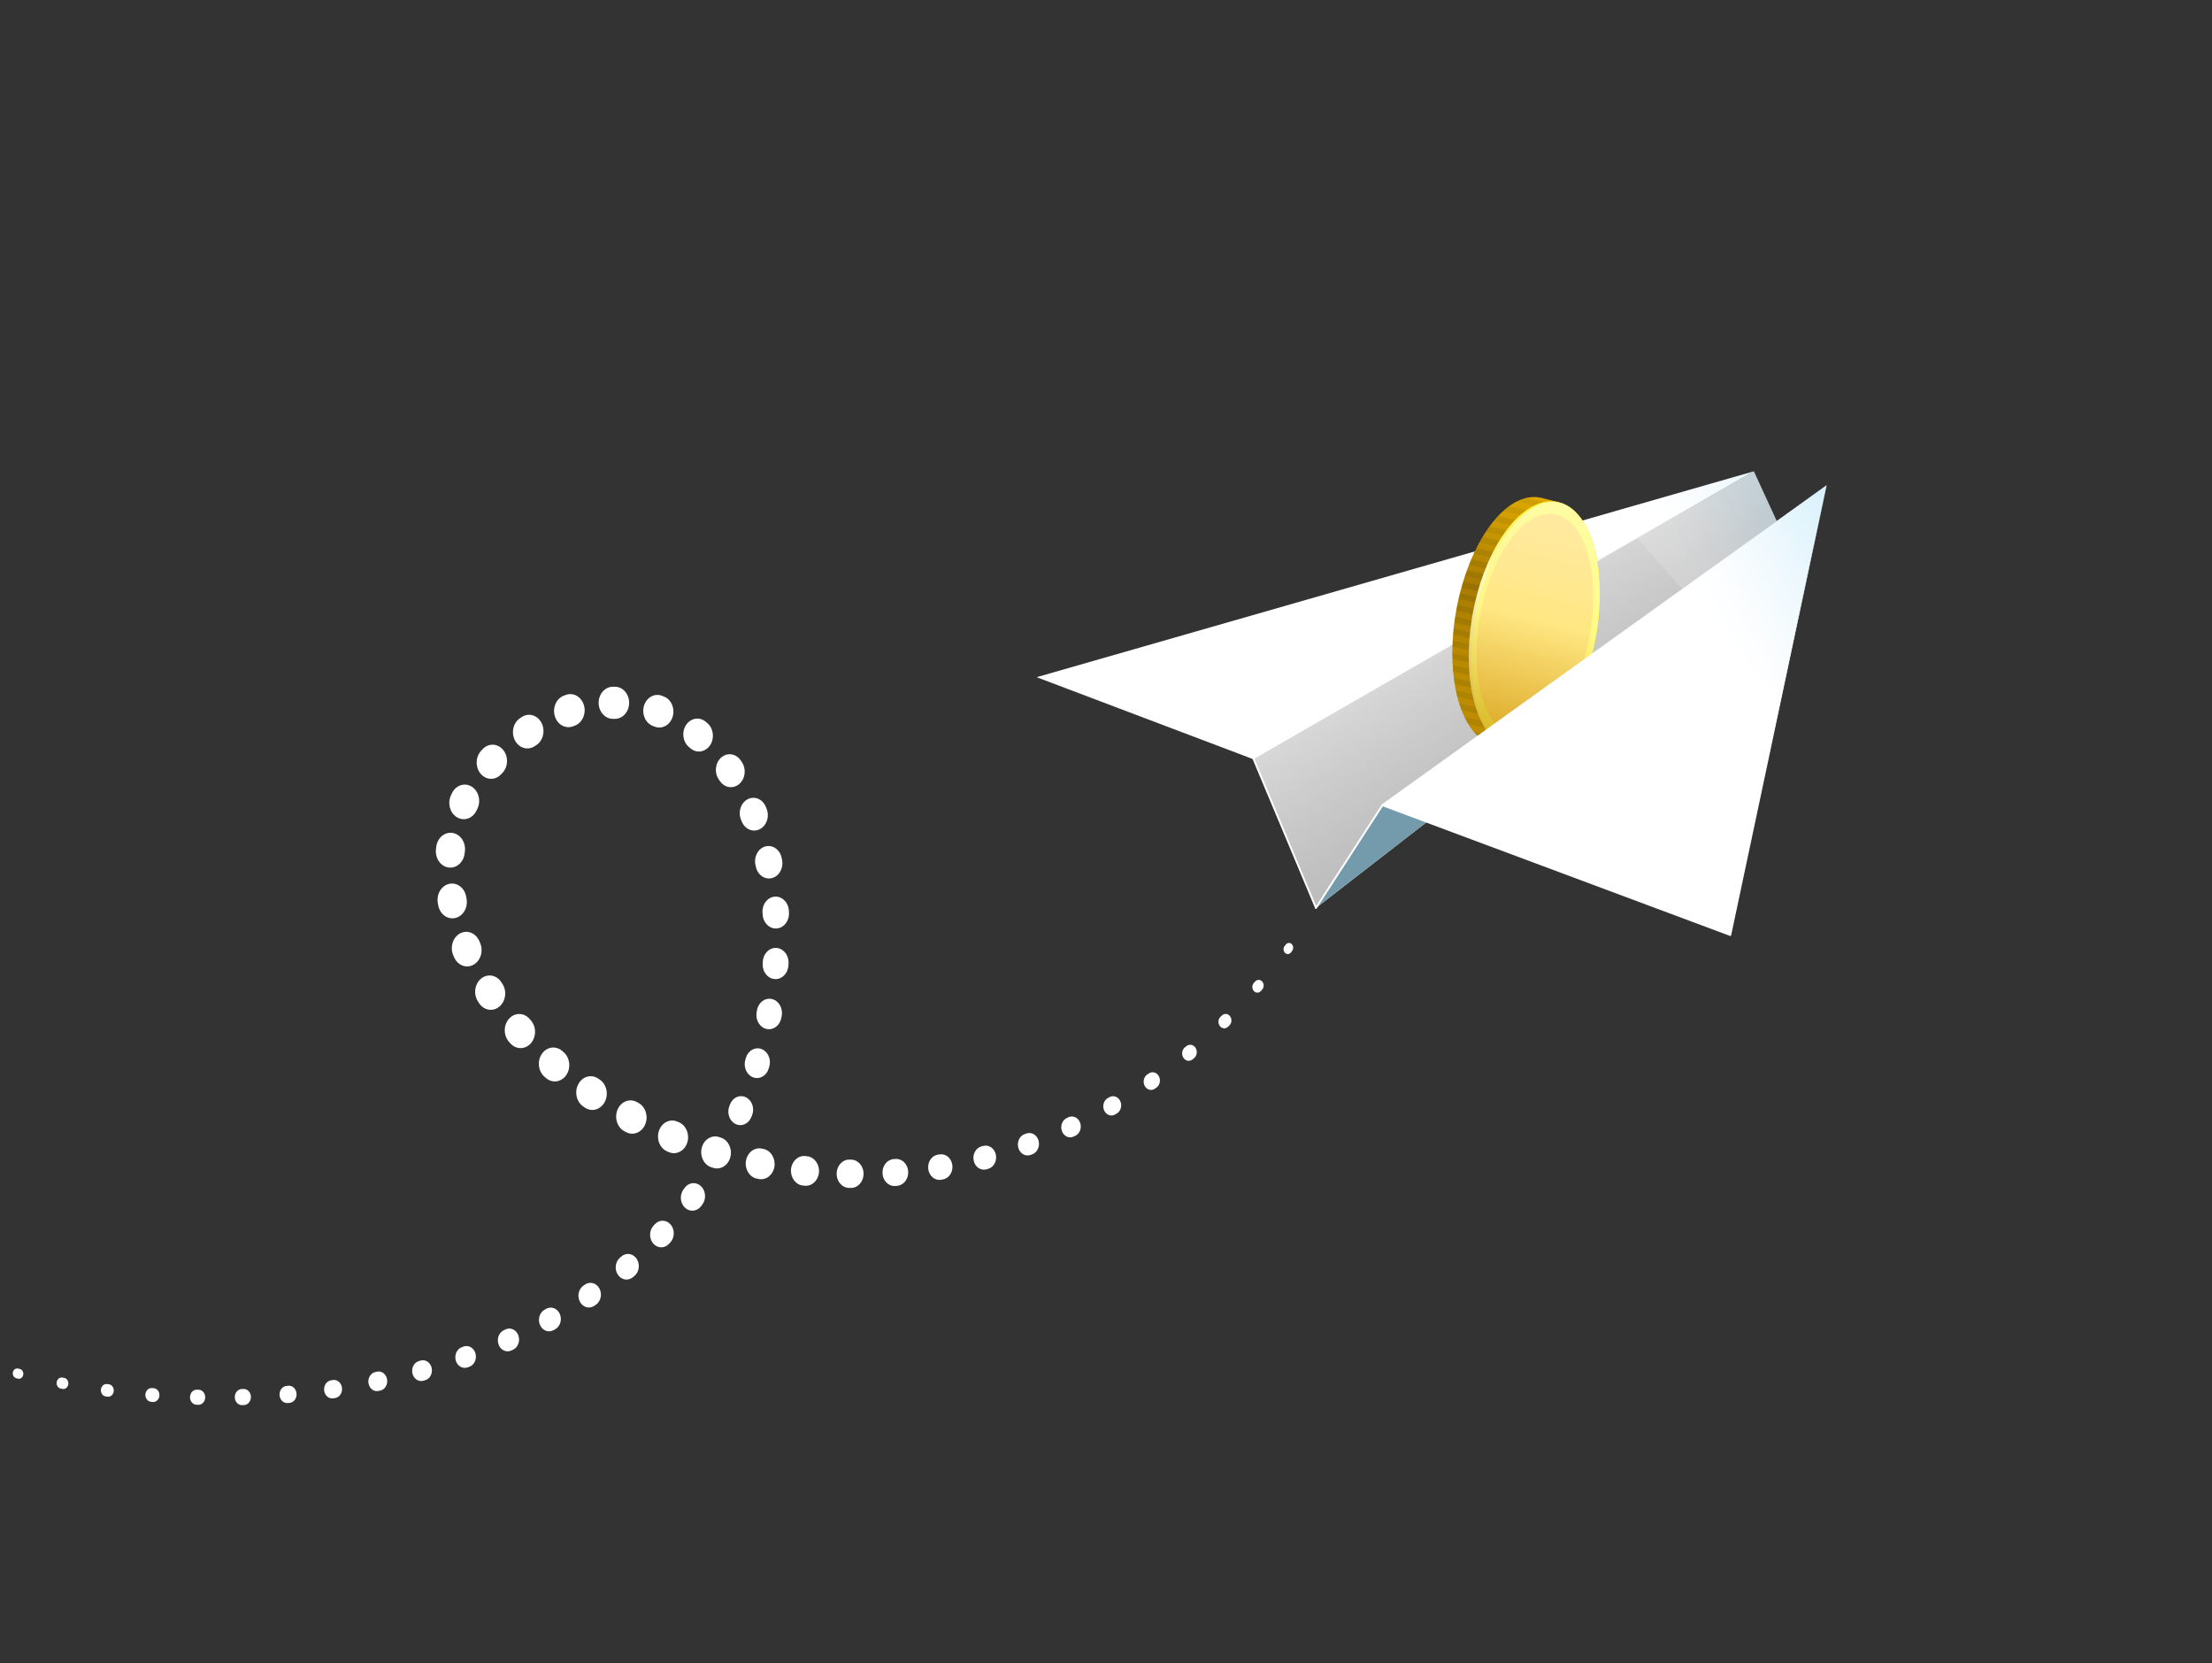 <?xml version="1.0" encoding="UTF-8"?> <svg xmlns="http://www.w3.org/2000/svg" width="757" height="569" viewBox="0 0 757 569" fill="none"><rect x="0" y="0" width="757" height="569" fill="#333333" stroke="none"/> <path d="M450.231 310.949C450.228 310.959 450.222 310.967 450.215 310.974C450.188 311.002 450.145 311.001 450.12 310.969C450.095 310.939 450.096 310.89 450.124 310.862L450.356 310.62L450.231 310.949ZM440.029 323.165L439.624 323.687L439.621 323.69C439.092 324.372 439.154 325.409 439.759 326.004C440.364 326.6 441.284 326.53 441.812 325.848C441.825 325.831 441.842 325.808 441.855 325.79L442.244 325.239C442.739 324.537 442.635 323.516 442.014 322.958C441.41 322.416 440.538 322.51 440.033 323.157L440.029 323.165ZM429.539 335.804L429.102 336.288L429.098 336.292C428.419 337.043 428.409 338.271 429.076 339.037C429.742 339.802 430.833 339.812 431.512 339.062C431.524 339.049 431.542 339.028 431.553 339.013L431.985 338.503C432.636 337.731 432.61 336.511 431.924 335.777C431.254 335.06 430.204 335.073 429.548 335.795L429.539 335.804ZM418.178 347.412L417.707 347.853L417.702 347.858C416.856 348.648 416.743 350.062 417.444 351.016C418.146 351.968 419.4 352.097 420.246 351.306C420.261 351.291 420.283 351.271 420.298 351.256L420.765 350.786C421.581 349.967 421.652 348.558 420.926 347.639C420.215 346.739 419.003 346.642 418.187 347.405L418.178 347.412ZM406.027 357.911L405.526 358.307L405.52 358.31C404.499 359.116 404.253 360.702 404.968 361.853C405.683 363.002 407.091 363.28 408.111 362.474C408.13 362.459 408.156 362.437 408.173 362.422L408.675 361.998C409.665 361.157 409.863 359.571 409.117 358.454C408.387 357.362 407.024 357.125 406.038 357.902L406.027 357.911ZM393.171 367.245L392.643 367.593L392.637 367.596C391.434 368.39 391.031 370.131 391.736 371.488C392.44 372.843 393.986 373.298 395.188 372.504C395.211 372.489 395.242 372.469 395.263 372.453L395.794 372.076C396.966 371.24 397.314 369.49 396.573 368.169C395.847 366.877 394.346 366.473 393.183 367.238L393.171 367.245ZM379.704 375.36L379.154 375.659L379.146 375.663C377.758 376.417 377.175 378.296 377.844 379.86C378.513 381.425 380.181 382.082 381.569 381.328C381.594 381.315 381.63 381.294 381.655 381.279L382.211 380.95C383.57 380.146 384.093 378.252 383.38 376.721C382.681 375.224 381.06 374.627 379.717 375.352L379.704 375.36ZM365.718 382.221L365.15 382.468L365.142 382.471C363.569 383.157 362.786 385.151 363.394 386.924C364.002 388.698 365.771 389.581 367.345 388.895C367.373 388.884 367.415 388.864 367.442 388.85L368.02 388.573C369.567 387.829 370.287 385.813 369.627 384.07C368.981 382.364 367.256 381.552 365.733 382.212L365.718 382.221ZM351.309 387.789L350.725 387.984L350.716 387.988C348.958 388.576 347.955 390.661 348.478 392.641C348.999 394.622 350.849 395.752 352.607 395.164C352.64 395.154 352.684 395.137 352.716 395.125L353.313 394.9C355.047 394.246 355.982 392.131 355.401 390.178C354.834 388.267 353.027 387.217 351.326 387.784L351.309 387.789ZM336.573 392.039L335.978 392.182L335.969 392.184C334.031 392.646 332.793 394.793 333.204 396.976C333.615 399.159 335.52 400.555 337.457 400.092C337.492 400.083 337.541 400.07 337.576 400.06L338.189 399.888C340.106 399.351 341.274 397.166 340.798 395.005C340.333 392.892 338.467 391.587 336.592 392.033L336.573 392.039ZM321.603 394.948L321 395.036L320.992 395.038C318.882 395.347 317.393 397.524 317.667 399.903C317.942 402.28 319.873 403.958 321.984 403.649C322.023 403.644 322.078 403.634 322.115 403.627L322.738 403.512C324.83 403.122 326.248 400.896 325.903 398.535C325.565 396.229 323.667 394.649 321.625 394.945L321.603 394.948ZM306.5 396.518L305.894 396.553H305.884C303.627 396.687 301.893 398.858 302.011 401.402C302.13 403.947 304.057 405.9 306.315 405.767C306.344 405.765 306.393 405.762 306.424 405.758L307.055 405.701C309.303 405.501 310.982 403.282 310.804 400.747C310.629 398.254 308.725 396.386 306.523 396.513L306.5 396.518ZM291.357 396.75L290.751 396.73H290.74C288.365 396.653 286.385 398.759 286.316 401.436C286.248 404.112 288.117 406.344 290.492 406.42C290.523 406.422 290.575 406.422 290.606 406.422L291.24 406.424C293.61 406.429 295.535 404.267 295.541 401.596C295.545 398.97 293.693 396.829 291.379 396.752L291.357 396.75ZM276.268 395.6L275.667 395.526L275.654 395.525C273.188 395.226 270.972 397.238 270.708 400.018C270.442 402.798 272.228 405.295 274.694 405.593C274.714 405.594 274.757 405.599 274.778 405.601L275.41 405.665C277.878 405.912 280.057 403.858 280.276 401.076C280.493 398.327 278.714 395.896 276.291 395.602L276.268 395.6ZM261.33 393.105L260.736 392.976L260.723 392.972C258.209 392.424 255.778 394.276 255.291 397.11C254.805 399.943 256.448 402.682 258.963 403.231C258.983 403.236 259.026 403.244 259.047 403.248L259.673 403.371C262.192 403.866 264.59 401.965 265.029 399.127C265.464 396.322 263.822 393.649 261.352 393.109L261.33 393.105ZM246.652 389.196L246.073 389.01L246.059 389.005C243.521 388.193 240.878 389.855 240.157 392.715C239.436 395.575 240.911 398.553 243.449 399.366C243.469 399.373 243.512 399.386 243.533 399.393L244.149 399.577C246.697 400.336 249.308 398.623 249.981 395.75C250.646 392.912 249.17 390.005 246.675 389.204L246.652 389.196ZM232.325 383.954L231.762 383.715L231.747 383.708C229.238 382.647 226.443 384.079 225.502 386.904C224.56 389.731 225.831 392.882 228.338 393.942L228.38 393.959L228.978 394.204C231.492 395.239 234.274 393.782 235.194 390.946C236.106 388.128 234.832 385.012 232.346 383.959L232.325 383.954ZM218.471 377.325L217.928 377.031L217.914 377.022C215.465 375.697 212.524 376.858 211.348 379.618C210.172 382.378 211.203 385.691 213.652 387.016L213.692 387.038L214.269 387.344C216.727 388.645 219.655 387.453 220.809 384.683C221.956 381.928 220.917 378.65 218.489 377.335L218.471 377.325ZM205.236 369.361L204.723 369.013L204.704 369.002C202.359 367.415 199.317 368.273 197.91 370.916C196.502 373.558 197.263 376.987 199.608 378.573L200.157 378.944C202.502 380.531 205.544 379.675 206.952 377.031C208.359 374.388 207.6 370.959 205.253 369.373L205.236 369.361ZM192.857 359.959L192.384 359.551L192.365 359.534C190.192 357.663 187.084 358.132 185.424 360.58C183.764 363.029 184.18 366.531 186.353 368.402L186.865 368.841C189.038 370.712 192.145 370.244 193.805 367.795C195.465 365.346 195.049 361.844 192.877 359.973L192.857 359.959ZM181.616 349.025L181.196 348.555L181.176 348.533C179.233 346.365 176.097 346.385 174.175 348.575C172.251 350.765 172.267 354.297 174.212 356.465L174.672 356.978C176.615 359.146 179.749 359.128 181.673 356.938C183.597 354.748 183.581 351.216 181.637 349.048L181.616 349.025ZM171.904 336.553L171.555 336.023L171.536 335.993C169.907 333.519 166.808 333.001 164.612 334.838C162.417 336.673 161.957 340.167 163.586 342.641L163.974 343.232C165.603 345.707 168.703 346.224 170.898 344.39C173.094 342.554 173.554 339.061 171.925 336.586L171.904 336.553ZM164.303 322.607L164.054 322.022L164.035 321.978C162.854 319.2 159.898 318.028 157.433 319.361C154.968 320.691 153.928 324.023 155.108 326.799L155.395 327.473C156.576 330.251 159.532 331.423 161.997 330.092C164.462 328.761 165.502 325.43 164.322 322.652L164.303 322.607ZM159.66 307.465L159.55 306.844L159.539 306.78C159.008 303.759 156.403 301.797 153.723 302.396C151.043 302.994 149.3 305.928 149.832 308.948L149.964 309.695C150.495 312.716 153.098 314.68 155.779 314.082C158.459 313.483 160.202 310.55 159.671 307.529L159.66 307.465ZM159.02 291.901L159.091 291.288L159.1 291.209C159.453 288.157 157.542 285.359 154.832 284.961C152.123 284.563 149.641 286.716 149.288 289.768L149.199 290.539C148.846 293.591 150.757 296.39 153.465 296.788C156.174 297.186 158.657 295.032 159.01 291.98L159.02 291.901ZM163.099 277.267L163.359 276.722L163.391 276.651C164.685 273.94 163.783 270.56 161.377 269.102C158.971 267.645 155.973 268.66 154.678 271.371L154.352 272.055C153.059 274.766 153.959 278.146 156.365 279.604C158.771 281.061 161.77 280.046 163.064 277.335L163.099 277.267ZM171.518 264.883L171.928 264.446L171.968 264.404C173.951 262.287 174.036 258.76 172.156 256.526C170.279 254.291 167.149 254.196 165.165 256.312L164.676 256.835C162.693 258.951 162.608 262.478 164.486 264.713C166.364 266.948 169.494 267.043 171.477 264.927L171.518 264.883ZM182.99 255.289L183.493 254.961L183.527 254.939C185.889 253.402 186.695 249.996 185.331 247.337C183.967 244.676 180.955 243.76 178.594 245.299L178.023 245.669C175.658 247.201 174.844 250.603 176.204 253.268C177.565 255.932 180.583 256.85 182.947 255.317L182.956 255.311L182.99 255.289ZM196.064 248.505L196.601 248.313L196.656 248.293C199.242 247.369 200.673 244.258 199.853 241.343C199.032 238.429 196.294 236.808 193.709 237.732L193.065 237.959C190.475 238.87 189.03 241.974 189.837 244.894C190.646 247.813 193.4 249.441 195.991 248.532L196.014 248.523L196.064 248.505ZM209.815 245.943H210.371H210.436C213.128 245.941 215.31 243.48 215.309 240.447C215.307 237.413 213.148 234.953 210.455 234.955L209.773 234.952C207.079 234.939 204.887 237.387 204.875 240.423C204.863 243.459 207.036 245.929 209.73 245.943H209.753H209.815ZM223.469 248.39L223.995 248.592L224.057 248.615C226.586 249.589 229.335 248.066 230.198 245.215C231.062 242.366 229.733 239.276 227.204 238.303L226.56 238.051C224.035 237.065 221.278 238.572 220.402 241.418C219.527 244.263 220.865 247.37 223.39 248.357L223.412 248.365L223.469 248.39ZM235.835 255.644L236.289 256.022L236.336 256.062C238.467 257.834 241.469 257.323 243.041 254.921C244.604 252.532 244.162 249.171 242.06 247.392L241.52 246.936C239.401 245.144 236.394 245.627 234.804 248.015C233.214 250.404 233.643 253.793 235.762 255.584L235.793 255.611L235.835 255.644ZM246.028 266.732L246.382 267.239L246.414 267.282C248.032 269.594 251.008 269.99 253.059 268.165C255.1 266.35 255.456 263.02 253.866 260.71L253.458 260.116C251.855 257.788 248.881 257.364 246.816 259.171C244.75 260.978 244.374 264.33 245.978 266.657L246.001 266.692L246.028 266.732ZM253.618 280.505L253.866 281.096L253.884 281.138C254.984 283.765 257.767 284.891 260.099 283.65C262.419 282.417 263.417 279.304 262.344 276.685L262.069 276.011C260.986 273.372 258.211 272.22 255.868 273.44C253.526 274.661 252.504 277.788 253.587 280.428L253.603 280.466L253.618 280.505ZM258.541 295.943L258.684 296.584L258.693 296.622C259.313 299.402 261.815 301.09 264.282 300.392C266.736 299.696 268.23 296.899 267.635 294.133L267.481 293.419C266.881 290.631 264.39 288.921 261.916 289.596C259.442 290.273 257.924 293.08 258.523 295.868L258.533 295.91L258.541 295.943ZM260.953 312.281L261.001 312.945L261.004 312.98C261.201 315.78 263.375 317.87 265.86 317.647C268.324 317.426 270.168 315.011 270.004 312.24L269.961 311.511C269.795 308.706 267.644 306.583 265.154 306.768C262.665 306.956 260.781 309.379 260.946 312.186C260.947 312.199 260.947 312.211 260.948 312.225L260.953 312.281ZM261.048 328.97L261.006 329.639L261.005 329.669C260.836 332.409 262.671 334.784 265.102 334.973C267.512 335.162 269.606 333.126 269.804 330.422L269.857 329.698C270.058 326.958 268.249 324.554 265.819 324.328C263.387 324.103 261.254 326.14 261.054 328.88C261.053 328.894 261.053 328.905 261.051 328.919L261.048 328.97ZM259.063 345.616L258.945 346.277L258.94 346.302C258.467 348.931 259.974 351.495 262.307 352.03C264.622 352.56 266.879 350.89 267.379 348.298L267.514 347.592C268.018 344.968 266.539 342.379 264.209 341.81C261.879 341.242 259.582 342.908 259.078 345.534C259.075 345.546 259.074 345.558 259.071 345.571L259.063 345.616ZM255.254 361.948L255.067 362.591L255.062 362.613C254.339 365.103 255.545 367.783 257.755 368.599C259.947 369.406 262.305 368.074 263.049 365.622L263.255 364.941C264.008 362.459 262.833 359.76 260.628 358.912C258.426 358.064 256.03 359.388 255.278 361.873C255.275 361.884 255.27 361.896 255.268 361.906L255.254 361.948ZM249.861 377.786L249.616 378.408L249.609 378.426C248.686 380.763 249.619 383.501 251.693 384.541C253.749 385.572 256.156 384.544 257.096 382.248L257.362 381.597C258.313 379.272 257.411 376.517 255.346 375.446C253.283 374.374 250.839 375.391 249.888 377.718C249.883 377.728 249.879 377.739 249.874 377.749L249.861 377.786ZM234.28 406.427L233.902 406.95L233.887 406.97C232.512 408.869 232.763 411.666 234.448 413.215C236.117 414.75 238.567 414.486 239.951 412.637L240.363 412.085C241.767 410.208 241.554 407.405 239.889 405.824C238.223 404.243 235.735 404.481 234.332 406.359C234.323 406.37 234.315 406.382 234.307 406.393L234.28 406.427ZM224.111 418.847L223.676 419.315L223.661 419.33C222.135 420.971 222.079 423.696 223.535 425.415C224.977 427.118 227.364 427.195 228.892 425.604L229.359 425.116C230.909 423.499 231.004 420.773 229.569 419.026C228.135 417.279 225.715 417.172 224.165 418.789C224.157 418.799 224.146 418.809 224.137 418.818L224.111 418.847ZM212.662 429.868L212.182 430.279L212.169 430.29C210.541 431.683 210.224 434.299 211.46 436.133C212.683 437.948 214.973 438.314 216.598 436.971L217.11 436.546C218.757 435.18 219.112 432.566 217.899 430.708C216.687 428.852 214.367 428.452 212.719 429.819C212.708 429.828 212.698 429.836 212.689 429.845L212.662 429.868ZM200.191 439.495L199.674 439.85L199.663 439.859C197.976 441.022 197.446 443.506 198.479 445.407C199.501 447.289 201.676 447.891 203.355 446.772L203.899 446.41C205.603 445.273 206.167 442.796 205.16 440.875C204.151 438.954 201.953 438.319 200.249 439.454C200.238 439.461 200.228 439.468 200.217 439.476L200.191 439.495ZM186.921 447.782L186.377 448.086L186.365 448.093C184.653 449.051 183.954 451.391 184.804 453.32C185.645 455.231 187.694 456.02 189.395 455.105L189.965 454.799C191.692 453.87 192.424 451.539 191.599 449.592C190.775 447.647 188.705 446.821 186.979 447.75C186.969 447.755 186.958 447.762 186.948 447.767L186.921 447.782ZM173.043 454.811L172.478 455.067L172.468 455.072C170.756 455.848 169.925 458.041 170.614 459.97C171.296 461.881 173.212 462.815 174.912 462.079L175.499 461.825C177.224 461.078 178.085 458.896 177.423 456.953C176.761 455.008 174.825 454.039 173.1 454.784C173.089 454.789 173.079 454.792 173.068 454.798L173.043 454.811ZM158.645 460.694L158.063 460.904L158.054 460.907C156.36 461.522 155.43 463.569 155.976 465.476C156.516 467.365 158.303 468.412 159.983 467.834L160.583 467.627C162.288 467.04 163.248 465.01 162.727 463.089C162.206 461.168 160.404 460.087 158.7 460.674C158.689 460.677 158.679 460.68 158.668 460.685L158.645 460.694ZM143.963 465.486L143.37 465.656L143.362 465.658C141.714 466.133 140.72 468.025 141.142 469.882C141.558 471.716 143.202 472.83 144.829 472.401L145.44 472.241C147.1 471.803 148.131 469.931 147.742 468.06C147.354 466.19 145.693 465.028 144.033 465.466C144.018 465.469 144.001 465.474 143.986 465.479L143.963 465.486ZM129.027 469.289L128.425 469.421L128.418 469.423C126.833 469.77 125.8 471.499 126.108 473.284C126.412 475.046 127.915 476.202 129.477 475.898L130.094 475.778C131.687 475.467 132.755 473.757 132.479 471.961C132.203 470.166 130.686 468.963 129.093 469.274C129.078 469.277 129.063 469.28 129.048 469.282L129.027 469.289ZM113.905 472.146L113.297 472.241L113.291 472.243C111.779 472.48 110.723 474.053 110.934 475.756C111.141 477.438 112.506 478.618 113.996 478.421L114.617 478.337C116.136 478.135 117.222 476.582 117.042 474.87C116.863 473.158 115.485 471.935 113.966 472.137C113.951 472.139 113.938 472.141 113.923 472.144L113.905 472.146ZM98.653 474.103L98.041 474.163H98.035C96.602 474.304 95.542 475.728 95.666 477.343C95.789 478.937 97.025 480.121 98.434 480.017L99.057 479.97C100.496 479.862 101.585 478.459 101.49 476.838C101.393 475.216 100.149 473.989 98.71 474.096C98.696 474.098 98.683 474.098 98.67 474.1L98.653 474.103ZM83.32 475.199L82.706 475.226H82.702C81.352 475.285 80.299 476.565 80.351 478.086C80.401 479.587 81.513 480.763 82.838 480.738L83.463 480.726C84.817 480.699 85.896 479.44 85.872 477.914C85.848 476.388 84.731 475.173 83.377 475.199C83.365 475.199 83.352 475.199 83.34 475.201L83.32 475.199ZM67.949 475.459L67.334 475.452H67.329C66.065 475.441 65.033 476.583 65.023 478.008C65.012 479.41 66 480.562 67.239 480.607L67.862 480.629C69.128 480.674 70.187 479.553 70.228 478.125C70.267 476.697 69.272 475.504 68.006 475.459C67.992 475.459 67.978 475.459 67.964 475.457L67.949 475.459ZM52.572 474.937L51.958 474.899H51.953C50.8 474.827 49.814 475.823 49.752 477.122C49.69 478.4 50.547 479.495 51.673 479.599L52.294 479.656C53.45 479.762 54.461 478.79 54.553 477.488C54.647 476.185 53.785 475.046 52.629 474.942C52.615 474.941 52.601 474.941 52.586 474.939L52.572 474.937ZM37.225 473.591L36.613 473.52H36.608C35.568 473.399 34.637 474.252 34.53 475.424C34.425 476.577 35.157 477.61 36.172 477.759L36.791 477.849C37.832 477.999 38.786 477.17 38.919 475.997C39.053 474.824 38.317 473.749 37.276 473.598C37.262 473.596 37.249 473.595 37.237 473.593L37.225 473.591ZM21.949 471.409L21.339 471.303H21.336C20.409 471.143 19.543 471.859 19.402 472.905C19.262 473.931 19.878 474.894 20.78 475.076L21.392 475.199C22.319 475.387 23.205 474.691 23.371 473.647C23.537 472.602 22.92 471.604 21.993 471.417C21.981 471.415 21.969 471.412 21.959 471.41L21.949 471.409ZM6.783 468.356L6.179 468.216H6.177C5.365 468.027 4.572 468.615 4.404 469.53C4.239 470.429 4.744 471.31 5.533 471.519L6.139 471.677C6.951 471.891 7.762 471.323 7.951 470.409C8.14 469.494 7.636 468.58 6.825 468.368C6.814 468.364 6.794 468.359 6.783 468.356Z" fill="white"></path> <path d="M428.878 259.375L354.765 231.684L600.194 161.256L428.878 259.375Z" fill="white"></path> <path d="M450.356 310.622L428.877 259.375L600.194 161.256L611.459 185.715L450.356 310.622Z" fill="white"></path> <path opacity="0.1" d="M450.356 310.622L428.877 259.375L600.194 161.256L611.459 185.715L450.356 310.622Z" fill="black"></path> <path opacity="0.24" d="M450.356 310.622L428.877 259.375L600.194 161.256L611.459 185.715L450.356 310.622Z" fill="url(#paint0_linear_43_550)"></path> <path d="M450.356 310.622L473.114 275.465L625.131 166.016L611.459 185.716L450.356 310.622Z" fill="white"></path> <path opacity="0.4" d="M450.356 310.622L473.114 275.465L625.131 166.016L611.459 185.716L450.356 310.622Z" fill="black"></path> <path opacity="0.24" d="M450.356 310.622L473.114 275.465L625.131 166.016L611.459 185.716L450.356 310.622Z" fill="#00A2EA"></path> <path d="M429.018 259.686L600.2 161.258L428.739 259.066C428.587 259.153 428.526 259.362 428.603 259.534C428.679 259.705 428.864 259.773 429.018 259.686Z" fill="white"></path> <path d="M545.868 219.19C550.448 195.906 544.941 174.727 533.569 171.886C522.197 169.046 509.265 185.619 504.685 208.903C500.105 232.188 505.612 253.367 516.984 256.207C528.356 259.048 541.288 242.475 545.868 219.19Z" fill="#FFC200"></path> <path d="M547.484 203.432C547.378 226.146 537.349 249.311 525.092 255.175C512.832 261.041 502.981 247.384 503.089 224.67C503.196 201.957 513.222 178.794 525.481 172.928C537.739 167.064 547.593 180.717 547.484 203.432ZM525.112 251.043C536.139 245.769 545.156 224.932 545.252 204.499C545.349 184.07 536.489 171.781 525.462 177.057C514.432 182.332 505.415 203.174 505.319 223.602C505.222 244.035 514.082 256.32 525.112 251.043Z" fill="url(#paint1_linear_43_550)"></path> <path d="M519.437 171.416C522.298 170.048 525.029 169.743 527.532 170.368L533.577 171.878C531.073 171.253 528.344 171.557 525.483 172.926C513.222 178.792 503.197 201.955 503.091 224.669C503.007 242.079 508.778 254.169 516.998 256.223L510.952 254.714C502.732 252.659 496.963 240.57 497.044 223.159C497.152 200.445 507.176 177.282 519.437 171.416Z" fill="#E8AB00"></path> <path opacity="0.32" d="M509.768 180.11L515.899 181.506C515.478 182.08 515.065 182.676 514.659 183.288L508.539 181.894C508.941 181.282 509.349 180.684 509.768 180.11ZM506.315 185.583L512.427 186.976C512.771 186.352 513.122 185.745 513.48 185.152L507.364 183.759C507.008 184.353 506.656 184.96 506.315 185.583ZM518.944 171.676L525.166 173.093C525.272 173.04 525.376 172.978 525.483 172.928C526.564 172.411 527.626 172.047 528.663 171.826L522.339 170.385C521.388 170.609 520.422 170.945 519.436 171.416C519.27 171.495 519.109 171.59 518.944 171.676ZM511.18 178.3L517.318 179.698C517.815 179.099 518.318 178.519 518.83 177.978L512.684 176.579C512.174 177.121 511.674 177.698 511.18 178.3ZM514.452 174.848L520.616 176.253C521.275 175.666 521.943 175.131 522.621 174.644L516.434 173.235C515.764 173.723 515.104 174.264 514.452 174.848ZM498.359 208.948L504.425 210.331C504.544 209.669 504.672 209.009 504.805 208.353L498.736 206.971C498.602 207.626 498.476 208.287 498.359 208.948ZM497.071 225.441L503.113 226.816C503.096 226.134 503.087 225.447 503.089 224.747L497.044 223.37C497.043 224.07 497.053 224.759 497.071 225.441ZM497.833 234.008L503.856 235.38C503.746 234.684 503.651 233.972 503.563 233.25L497.534 231.876C497.623 232.599 497.722 233.311 497.833 234.008ZM499.17 204.938L505.244 206.323C505.394 205.666 505.553 205.014 505.716 204.367L499.639 202.983C499.476 203.629 499.32 204.282 499.17 204.938ZM500.154 242.929L506.142 244.293C505.87 243.574 505.615 242.829 505.378 242.055L499.378 240.687C499.62 241.461 499.878 242.208 500.154 242.929ZM500.173 200.97L506.253 202.354C506.435 201.704 506.624 201.059 506.821 200.42L500.738 199.034C500.542 199.675 500.354 200.32 500.173 200.97ZM497.306 217.101L503.36 218.48C503.415 217.805 503.479 217.131 503.55 216.459L497.493 215.08C497.423 215.754 497.359 216.428 497.306 217.101ZM497.079 221.247L503.126 222.624C503.147 221.942 503.178 221.262 503.215 220.581L497.165 219.202C497.128 219.882 497.098 220.565 497.079 221.247ZM497.306 229.69L503.338 231.064C503.28 230.377 503.234 229.677 503.196 228.968L497.157 227.592C497.196 228.302 497.245 229.003 497.306 229.69ZM497.736 213.004L503.796 214.385C503.884 213.716 503.98 213.051 504.083 212.385L498.019 211.005C497.917 211.668 497.822 212.335 497.736 213.004ZM498.736 238.409L504.745 239.778C504.568 239.071 504.405 238.347 504.255 237.603L498.237 236.233C498.39 236.976 498.557 237.702 498.736 238.409ZM507.118 252.907L512.901 254.224C511.921 253.488 510.995 252.591 510.135 251.529L504.23 250.184C505.129 251.265 506.094 252.176 507.118 252.907ZM502.428 247.643L508.38 248.998C507.942 248.266 507.53 247.481 507.142 246.653L501.166 245.292C501.563 246.121 501.983 246.909 502.428 247.643ZM501.371 197.047L507.457 198.433C507.674 197.789 507.896 197.151 508.125 196.52L502.036 195.133C501.807 195.765 501.587 196.402 501.371 197.047ZM502.778 193.17L508.869 194.558C509.122 193.921 509.381 193.291 509.647 192.671L503.55 191.281C503.286 191.903 503.029 192.534 502.778 193.17ZM504.411 189.346L510.51 190.735C510.804 190.103 511.108 189.486 511.417 188.878L505.309 187.487C505.004 188.096 504.704 188.716 504.411 189.346Z" fill="#997C04"></path> <path opacity="0.4" d="M519.437 171.416C522.298 170.048 525.029 169.743 527.532 170.368L533.577 171.878C531.073 171.253 528.344 171.557 525.483 172.926C513.222 178.792 503.197 201.955 503.091 224.669C503.007 242.079 508.778 254.169 516.998 256.223L510.952 254.714C502.732 252.659 496.963 240.57 497.044 223.159C497.152 200.445 507.176 177.282 519.437 171.416Z" fill="url(#paint2_linear_43_550)"></path> <path opacity="0.64" d="M525.481 172.926C537.739 167.062 547.593 180.717 547.484 203.431C547.378 226.144 537.349 249.309 525.092 255.173C512.832 261.039 502.981 247.382 503.089 224.669C503.196 201.955 513.22 178.792 525.481 172.926Z" fill="url(#paint3_linear_43_550)"></path> <path d="M516.997 256.223C515.065 255.676 513.3 254.556 511.816 253.107C510.328 251.653 509.11 249.886 508.092 247.994C507.115 246.072 506.307 244.046 505.678 241.945C505.075 239.835 504.583 237.683 504.273 235.49C502.985 226.729 503.445 217.684 505.176 209.027C506.858 200.357 509.819 191.939 514.269 184.606C516.511 180.971 519.168 177.595 522.427 175.104C524.05 173.866 525.815 172.826 527.711 172.217C529.601 171.61 531.621 171.449 533.575 171.876C531.645 171.328 529.586 171.385 527.644 171.931C525.695 172.468 523.86 173.451 522.16 174.648C518.774 177.1 516.003 180.477 513.647 184.111C508.988 191.474 505.992 200.019 504.211 208.787C503.352 213.188 502.846 217.674 502.692 222.178C502.573 226.678 502.752 231.211 503.527 235.642C503.886 237.862 504.432 240.042 505.089 242.173C505.774 244.296 506.634 246.347 507.68 248.278C508.782 250.167 510.085 251.918 511.648 253.333C513.202 254.753 515.042 255.794 516.997 256.223Z" fill="url(#paint4_linear_43_550)"></path> <path d="M592.154 319.877L473.115 275.465L625.131 166.016L592.154 319.877Z" fill="white"></path> <path d="M354.765 231.684L428.781 259.705C428.943 259.766 429.118 259.668 429.173 259.486C429.228 259.304 429.14 259.107 428.979 259.044L428.976 259.043L354.765 231.684Z" fill="white"></path> <path d="M428.746 259.059C428.9 258.978 429.083 259.053 429.156 259.225L450.412 309.941L472.865 275.257C472.944 275.135 473.083 275.085 473.212 275.132L591.934 319.427L625.131 166.014L592.453 319.957V319.959C592.453 319.964 592.453 319.967 592.447 319.973C592.447 319.978 592.447 319.981 592.447 319.986C592.447 319.993 592.436 319.996 592.436 320.004C592.414 320.061 592.381 320.109 592.342 320.146C592.337 320.151 592.331 320.158 592.326 320.163C592.276 320.198 592.226 320.216 592.165 320.219C592.16 320.219 592.16 320.224 592.154 320.224C592.138 320.224 592.121 320.219 592.105 320.216C592.099 320.215 592.088 320.218 592.077 320.215C592.072 320.213 592.072 320.21 592.066 320.208C592.061 320.206 592.061 320.208 592.055 320.206L473.23 275.873L450.604 310.824C450.54 310.922 450.437 310.974 450.325 310.966C450.217 310.954 450.122 310.879 450.074 310.768L428.596 259.523C428.526 259.35 428.591 259.143 428.746 259.059Z" fill="white"></path> <path d="M473.282 275.757L625.131 166.016L472.95 275.171C472.806 275.274 472.763 275.49 472.855 275.652C472.946 275.814 473.137 275.861 473.282 275.757Z" fill="white"></path> <path opacity="0.16" d="M552.169 175.039L600.194 161.256L608.052 178.312L625.131 166.016L609.377 239.509L552.169 175.039Z" fill="url(#paint5_linear_43_550)"></path> <defs> <linearGradient id="paint0_linear_43_550" x1="563.502" y1="313.925" x2="486.434" y2="190.119" gradientUnits="userSpaceOnUse"> <stop></stop> <stop offset="0.112" stop-color="#050505"></stop> <stop offset="0.236" stop-color="#121212"></stop> <stop offset="0.366" stop-color="#282828"></stop> <stop offset="0.5" stop-color="#474747"></stop> <stop offset="0.636" stop-color="#6F6F6F"></stop> <stop offset="0.775" stop-color="#9F9F9F"></stop> <stop offset="0.914" stop-color="#D8D8D8"></stop> <stop offset="1" stop-color="white"></stop> </linearGradient> <linearGradient id="paint1_linear_43_550" x1="547.486" y1="214.051" x2="503.088" y2="214.051" gradientUnits="userSpaceOnUse"> <stop stop-color="#FFFB00"></stop> <stop offset="1" stop-color="#F9EC03"></stop> </linearGradient> <linearGradient id="paint2_linear_43_550" x1="521.627" y1="167.967" x2="498.625" y2="251.671" gradientUnits="userSpaceOnUse"> <stop stop-color="#D9AA00"></stop> <stop offset="0.186" stop-color="#9A7600"></stop> <stop offset="0.416" stop-color="#473200"></stop> <stop offset="0.417" stop-color="#473200"></stop> <stop offset="0.545" stop-color="#5F4600"></stop> <stop offset="0.679" stop-color="#705400"></stop> <stop offset="0.824" stop-color="#7B5C00"></stop> <stop offset="1" stop-color="#7E5F00"></stop> </linearGradient> <linearGradient id="paint3_linear_43_550" x1="533.616" y1="172.027" x2="512.498" y2="255.923" gradientUnits="userSpaceOnUse"> <stop stop-color="white"></stop> <stop offset="0.185" stop-color="#FFFEEE"></stop> <stop offset="0.47" stop-color="#FFFBCC"></stop> <stop offset="1" stop-color="#C3922E"></stop> </linearGradient> <linearGradient id="paint4_linear_43_550" x1="523.158" y1="168.566" x2="502.228" y2="252.715" gradientUnits="userSpaceOnUse"> <stop stop-color="#FFED12"></stop> <stop offset="0.381" stop-color="#FFFBC8"></stop> <stop offset="0.561" stop-color="#F2E194"></stop> <stop offset="0.763" stop-color="#E4C860"></stop> <stop offset="0.916" stop-color="#DCB83F"></stop> <stop offset="1" stop-color="#D9B233"></stop> </linearGradient> <linearGradient id="paint5_linear_43_550" x1="583.364" y1="205.5" x2="632.913" y2="178.808" gradientUnits="userSpaceOnUse"> <stop stop-color="white"></stop> <stop offset="0.085" stop-color="#F6FCFE"></stop> <stop offset="0.224" stop-color="#DEF3FC"></stop> <stop offset="0.399" stop-color="#B6E4F9"></stop> <stop offset="0.603" stop-color="#7FD0F4"></stop> <stop offset="0.83" stop-color="#39B7EF"></stop> <stop offset="1" stop-color="#00A2EA"></stop> </linearGradient> </defs> </svg> 